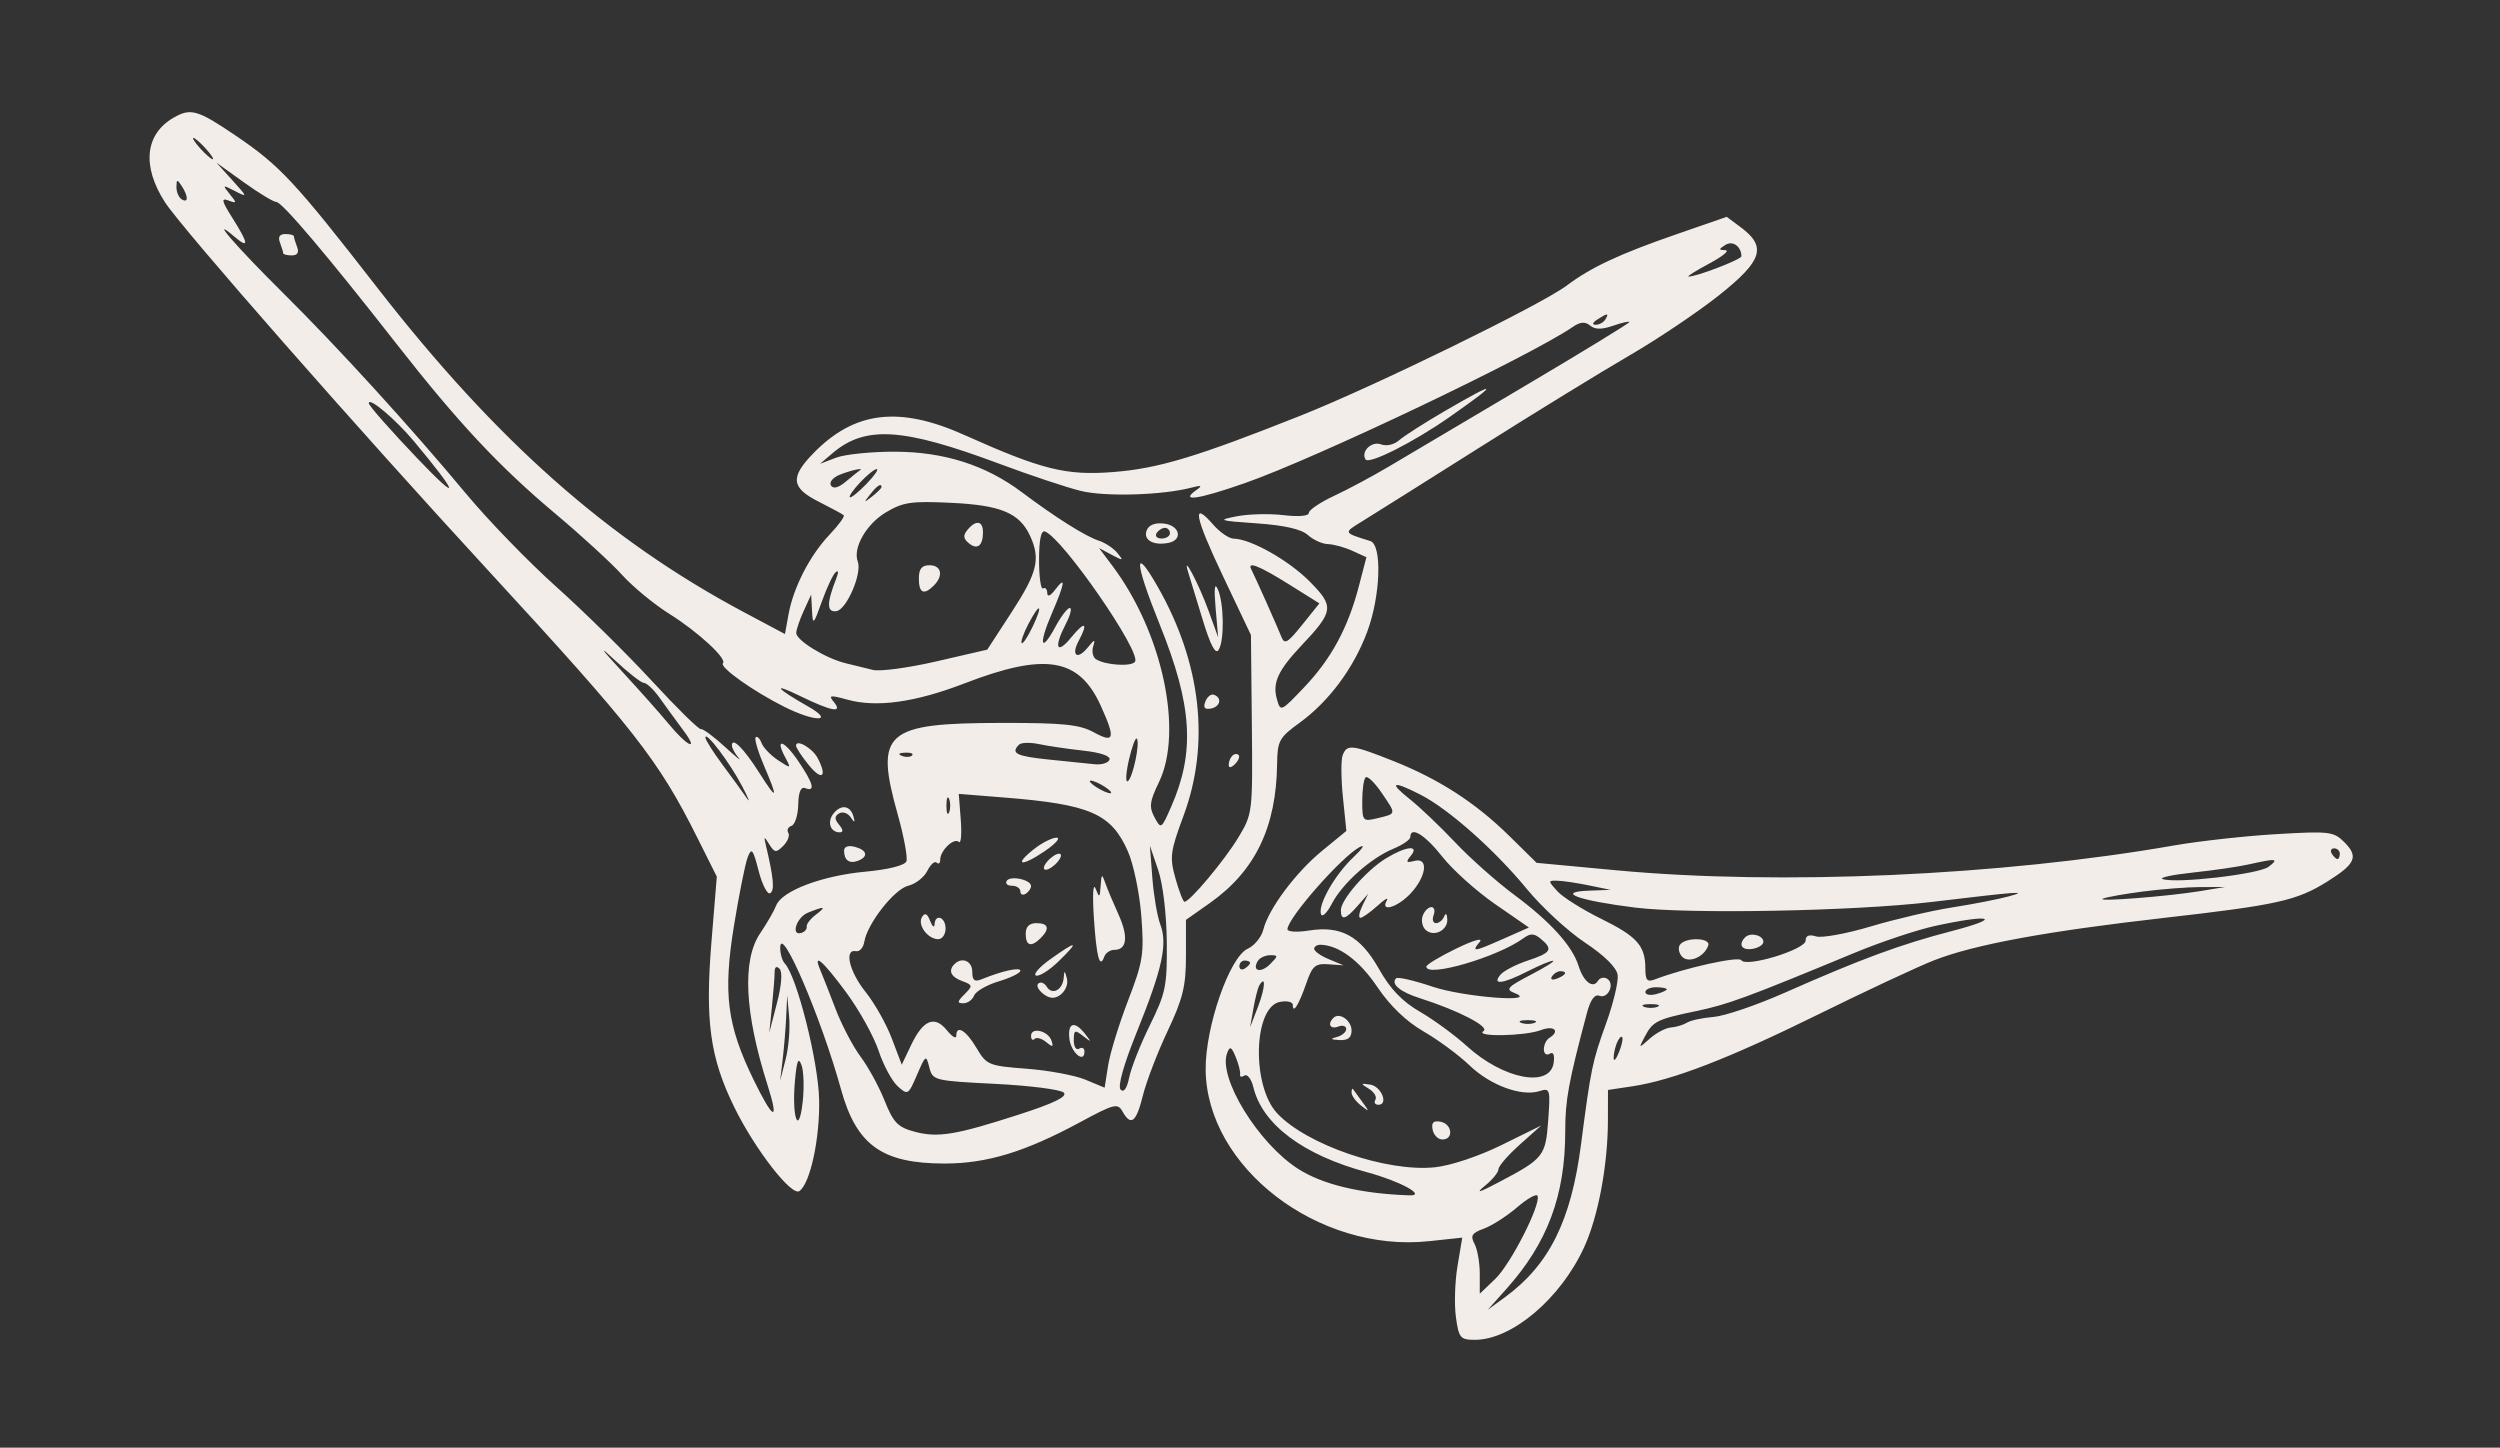 <?xml version="1.0" encoding="UTF-8"?> <svg xmlns="http://www.w3.org/2000/svg" width="468" height="271" viewBox="0 0 468 271" fill="none"><rect x="0" y="0" width="468" height="271" fill="#333333" stroke="none"/><path fill-rule="evenodd" clip-rule="evenodd" d="M32.512 22.021C27.139 25.102 26.523 31.12 30.889 37.867C34.123 42.863 66.957 80.271 91.407 106.813C118.702 136.444 123.263 142.268 130.486 156.711L134.186 164.108L133.193 176.211C131.967 191.152 132.913 198.009 137.482 207.313C141.337 215.162 148.183 223.98 149.64 222.973C151.674 221.568 153.507 213.074 153.342 205.813C153.18 198.645 149.159 182.723 146.915 180.363C146.418 179.841 146.033 178.491 146.059 177.363C146.161 172.863 153.752 190.578 157.432 203.905C160.323 214.376 165.116 217.813 176.823 217.813C184.764 217.813 191.885 215.643 202.167 210.089C208.558 206.637 209.237 206.464 210.133 208.064C211.714 210.89 212.699 210.116 213.954 205.063C214.602 202.451 216.68 197.033 218.572 193.025C221.435 186.958 222.012 184.602 222.012 178.967V172.198L226.469 169.057C234.956 163.075 238.919 154.886 239.073 143.014C239.129 138.681 239.459 138.077 243.28 135.303C248.775 131.313 253.374 125.134 255.928 118.308C258.445 111.58 258.774 101.988 256.512 101.282C251.41 99.688 251.444 99.773 255.036 97.566C256.948 96.391 266.837 90.174 277.012 83.75C287.187 77.326 299.829 69.564 305.106 66.5C310.383 63.437 317.943 58.348 321.905 55.191C329.946 48.784 330.763 46.184 325.876 42.552L323.24 40.592L313.876 43.837C303.146 47.554 297.877 50.018 293.269 53.473C288.452 57.084 257.266 72.326 243.512 77.791C223.999 85.545 216.86 87.697 208.46 88.361C199.574 89.063 195.065 87.944 180.512 81.422C168.303 75.951 159.932 76.968 152.262 84.852C147.88 89.356 148.096 91.31 153.262 93.916C155.6 95.094 157.706 96.235 157.944 96.451C158.181 96.667 156.992 98.299 155.301 100.078C151.619 103.953 148.529 109.952 147.613 115.003L146.944 118.693L139.228 114.583C113.832 101.055 92.884 82.499 70.532 53.731C55.221 34.026 52.385 30.982 44.143 25.402C36.98 20.552 35.714 20.184 32.512 22.021ZM37.512 27.813C38.507 28.913 39.547 29.813 39.822 29.813C40.097 29.813 39.507 28.913 38.512 27.813C37.517 26.713 36.477 25.813 36.202 25.813C35.927 25.813 36.517 26.713 37.512 27.813ZM43.512 33.76C46.367 36.912 46.391 37.01 44.012 35.779C41.645 34.554 41.592 34.584 43.012 36.337C44.37 38.013 44.348 38.126 42.772 37.535C41.346 37.001 41.482 37.597 43.522 40.828C46.603 45.709 46.677 46.691 43.779 44.218C39.032 40.168 44.227 46.165 52.956 54.813C63.252 65.013 76.912 79.994 87.227 92.398C91.382 97.395 98.996 105.252 104.147 109.857C109.298 114.463 117.337 122.38 122.012 127.45C126.687 132.52 130.825 136.589 131.206 136.491C131.588 136.393 133.613 137.887 135.706 139.81C137.8 141.734 138.95 142.656 138.262 141.86C137.575 141.064 137.012 140.026 137.012 139.554C137.012 137.886 139.242 140.106 142.11 144.628C145.533 150.026 145.746 149.692 142.987 143.254C141.873 140.656 141.187 138.304 141.463 138.028C141.739 137.752 142.238 138.239 142.572 139.11C142.907 139.981 144.3 141.427 145.669 142.324C148.102 143.918 148.132 143.906 147.004 141.798C144.985 138.025 146.733 138.509 149.423 142.467C152.258 146.639 152.692 148.286 150.762 147.55C149.915 147.228 149.485 148.223 149.429 150.638C149.383 152.598 148.818 154.378 148.173 154.593C147.527 154.808 147.256 155.399 147.57 155.906C147.883 156.413 147.462 157.506 146.633 158.335C145.292 159.676 145.006 159.648 144.022 158.077C143.013 156.467 142.958 156.488 143.39 158.313C144.827 164.392 145.033 166.682 144.186 167.205C143.668 167.526 142.694 165.656 142.022 163.051C140.962 158.938 140.691 158.6 139.966 160.49C139.506 161.688 138.352 167.442 137.402 173.277C135.334 185.967 136.092 191.918 141.082 202.151C144.794 209.764 145.93 210.19 143.685 203.128C139.37 189.552 138.896 179.738 142.31 174.703C143.575 172.838 144.919 170.503 145.299 169.512C146.342 166.787 153.844 163.936 161.948 163.182C166.325 162.776 169.384 162.008 169.677 161.243C169.944 160.547 169.218 156.612 168.064 152.497C163.72 137.018 165.599 135.36 187.512 135.331C199.059 135.316 202.081 135.624 204.762 137.089C208.629 139.202 208.864 138.287 206.048 132.084C201.99 123.143 195.653 122.107 180.585 127.918C171.362 131.474 164.122 132.49 158.685 130.988C155.403 130.082 155.035 130.136 156.062 131.374C157.89 133.576 155.743 133.202 149.729 130.27C144.37 127.659 145.264 128.84 151.187 132.198C156.418 135.163 152.683 135.255 146.799 132.305C140.973 129.385 134.623 124.869 135.337 124.154C136.155 123.336 130.634 118.251 125.315 114.924C122.456 113.135 118.476 109.855 116.469 107.634C114.462 105.413 108.844 100.259 103.984 96.181C93.443 87.338 85.767 79.13 74.179 64.313C61.271 47.808 52.806 37.813 51.736 37.813C51.21 37.813 48.47 36.156 45.646 34.13L40.512 30.448L43.512 33.76ZM33.027 35.004C33.019 35.934 33.462 36.973 34.012 37.313C35.278 38.095 35.278 36.771 34.012 34.813C33.177 33.52 33.041 33.547 33.027 35.004ZM52.405 45.395C52.739 46.265 53.012 47.165 53.012 47.395C53.012 47.625 53.735 47.813 54.619 47.813C55.674 47.813 56.017 47.269 55.619 46.231C55.285 45.361 55.012 44.461 55.012 44.231C55.012 44.001 54.289 43.813 53.405 43.813C52.35 43.813 52.007 44.357 52.405 45.395ZM322.986 45.85C321.694 46.667 321.697 46.79 323.012 46.843C323.837 46.876 322.487 47.988 320.012 49.313C317.537 50.638 315.769 51.743 316.084 51.768C317.398 51.872 326.011 48.571 325.997 47.969C325.953 46.106 324.357 44.983 322.986 45.85ZM299.012 59.813C298.111 60.395 297.987 60.788 298.703 60.798C299.358 60.806 300.172 60.363 300.512 59.813C301.279 58.571 300.933 58.571 299.012 59.813ZM294.444 61.189C286.309 66.743 246.314 85.796 233.058 90.432C224.164 93.542 220.696 94.019 224.041 91.672C225.15 90.893 224.897 90.8 223.012 91.291C217.548 92.713 206.905 93.025 202.31 91.896C199.671 91.248 192.787 88.952 187.012 86.795C168.971 80.057 161.993 79.617 155.857 84.832L153.512 86.824L156.512 85.679C158.162 85.049 163.112 84.544 167.512 84.557C176.738 84.583 184.536 87.072 191.296 92.148C197.548 96.842 203.262 100.44 205.685 101.209C206.865 101.584 208.435 102.622 209.172 103.515C210.383 104.984 210.283 105.018 208.131 103.871L205.749 102.602L208.266 105.958C217.601 118.4 221.568 136.902 216.948 146.444C215.209 150.037 215.08 151.069 216.126 153.01C217.341 155.267 217.404 155.226 219.262 150.982C223.751 140.73 223.201 132.045 217.109 116.934C212.344 105.114 212.174 101.847 216.744 109.868C224.869 124.131 226.566 139.211 221.563 152.693C219.066 159.425 218.932 160.457 220.048 164.443C220.721 166.847 221.483 168.813 221.74 168.813C222.74 168.813 229.211 161.09 231.794 156.813C234.486 152.357 234.51 152.151 234.345 135.596L234.177 118.879L228.935 107.839C223.62 96.646 223.029 93.517 227.118 98.22C228.358 99.646 230.079 100.823 230.942 100.835C234.14 100.88 241.242 104.887 245.189 108.874C249.804 113.535 249.688 114.424 243.627 120.847C239.264 125.473 238.185 127.805 239.019 130.813C239.708 133.299 239.737 133.287 244.129 128.674C249.202 123.347 252.34 117.555 254.371 109.767L255.794 104.313L253.153 103.108C251.701 102.445 249.647 101.883 248.591 101.858C247.534 101.833 245.849 101.071 244.846 100.163C243.627 99.059 240.457 98.335 235.268 97.973C228.119 97.476 227.825 97.372 231.512 96.652C233.712 96.222 237.649 96.124 240.262 96.435C243.093 96.772 245.012 96.603 245.012 96.017C245.012 95.476 247.149 94.035 249.762 92.814C252.375 91.594 256.987 89.124 260.012 87.326C263.037 85.527 274.399 78.796 285.262 72.368C296.125 65.939 305.012 60.508 305.012 60.298C305.012 60.089 303.653 60.391 301.991 60.97C299.856 61.714 298.59 61.707 297.673 60.947C296.735 60.168 295.84 60.236 294.444 61.189ZM270.512 76.92C266.662 79.159 262.79 81.637 261.907 82.426C260.997 83.24 259.545 83.571 258.556 83.191C256.782 82.511 254.706 84.508 255.631 86.005C256.25 87.007 264.605 82.792 271.334 78.083C280.798 71.459 280.537 71.089 270.512 76.92ZM69.037 75.49C69.051 75.943 73.143 80.588 78.13 85.813C86.299 94.373 85.98 92.764 77.494 82.609C74.031 78.465 68.999 74.229 69.037 75.49ZM157.198 88.868C155.925 89.378 155.182 90.279 155.547 90.87C155.984 91.577 156.943 91.328 158.361 90.139C159.544 89.146 160.7 88.217 160.929 88.074C161.9 87.466 159.327 88.014 157.198 88.868ZM161.016 90.309C159.726 91.682 158.86 92.933 159.091 93.09C159.323 93.247 160.721 92.124 162.198 90.594C163.676 89.064 164.542 87.813 164.123 87.813C163.703 87.813 162.305 88.936 161.016 90.309ZM162.884 92.563C161.641 94.149 161.676 94.184 163.262 92.941C164.225 92.186 165.012 91.398 165.012 91.191C165.012 90.368 164.191 90.897 162.884 92.563ZM165.799 95.941C162.166 98.116 159.612 102.608 160.577 105.123C161.416 107.309 158.486 114.126 156.588 114.405C154.746 114.675 154.733 112.907 156.543 108.313C157.01 107.126 156.961 106.647 156.421 107.134C155.921 107.585 154.759 110.06 153.84 112.634C152.289 116.972 152.155 117.094 152.008 114.313L151.85 111.313L150.476 114.313C149.72 115.963 149.082 117.831 149.057 118.464C149.003 119.844 154.519 123.239 158.304 124.157C159.794 124.518 162.089 125.081 163.406 125.409C164.723 125.737 170.079 125.017 175.308 123.809L184.816 121.612L189.414 114.541C194.188 107.199 194.807 104.653 192.858 100.374C190.885 96.044 187.419 94.578 178.091 94.13C170.567 93.768 169.056 93.991 165.799 95.941ZM181.122 99.18C180.265 100.213 180.319 100.823 181.342 101.672C182.945 103.002 184.012 102.193 184.012 99.646C184.012 97.478 182.71 97.268 181.122 99.18ZM214.657 99.297C213.976 101.071 215.889 102.176 218.704 101.634C221.495 101.096 220.879 98.356 217.89 98.009C216.206 97.814 215.049 98.275 214.657 99.297ZM194.512 104.849C194.512 108.025 194.85 110.415 195.262 110.159C195.674 109.904 196.026 110.284 196.044 111.004C196.063 111.811 196.638 111.569 197.544 110.372C199.587 107.671 199.377 109.093 196.876 114.908C194.368 120.737 194.849 122.387 197.579 117.319C198.617 115.391 199.826 113.813 200.265 113.813C200.704 113.813 200.377 115.141 199.538 116.763C197.217 121.251 197.782 122.682 200.543 119.313C203.109 116.182 203.785 116.499 201.931 119.964C200.461 122.711 201.659 123.625 203.604 121.24C204.916 119.631 205.087 119.596 204.637 121.031C204.341 121.976 204.594 123.055 205.2 123.429C207.005 124.545 211.882 124.832 212.484 123.859C213.639 121.99 198.958 100.768 195.635 99.502C194.885 99.216 194.512 100.991 194.512 104.849ZM216.512 99.813C216.172 100.363 216.596 100.813 217.453 100.813C218.31 100.813 219.012 100.363 219.012 99.813C219.012 99.263 218.589 98.813 218.071 98.813C217.553 98.813 216.852 99.263 216.512 99.813ZM172.012 108.313C172.012 111.043 172.948 111.477 174.812 109.613C176.652 107.773 176.24 105.813 174.012 105.813C172.545 105.813 172.012 106.48 172.012 108.313ZM222.418 107.096C222.724 108.076 223.94 112.059 225.121 115.947C226.59 120.783 227.539 122.589 228.125 121.665C229.227 119.926 229.135 112.903 227.977 110.313C227.374 108.964 227.239 110.104 227.561 113.813L228.039 119.313L226.233 114.313C224.442 109.357 221.22 103.261 222.418 107.096ZM234.23 106.563C234.988 108.043 239.143 117.35 239.843 119.137C240.462 120.719 240.986 120.428 243.775 116.958L246.992 112.955L241.283 109.384C235.768 105.934 233.428 104.998 234.23 106.563ZM192.464 116.906C191.584 118.607 191.042 120.176 191.259 120.393C191.476 120.61 192.402 119.219 193.317 117.3C195.373 112.988 194.661 112.658 192.464 116.906ZM116.554 125.813C119.85 129.388 123.67 133.683 125.042 135.357C128.617 139.719 131.003 140.873 127.95 136.763C126.54 134.865 124.515 132.09 123.45 130.594C122.384 129.099 121.079 127.862 120.55 127.844C120.021 127.827 117.557 125.901 115.074 123.563C111.959 120.63 112.417 121.327 116.554 125.813ZM225.639 131.343C225.2 132.488 225.507 132.864 226.694 132.636C228.47 132.294 228.812 130.58 227.21 130.046C226.687 129.871 225.98 130.455 225.639 131.343ZM132.048 138.054C132.028 138.462 133.475 140.759 135.262 143.159C137.049 145.559 139.091 148.376 139.799 149.418C140.507 150.46 140.117 149.455 138.932 147.183C136.664 142.832 132.109 136.793 132.048 138.054ZM211.326 142.283C210.764 144.74 210.671 146.524 211.119 146.247C212.06 145.665 213.476 138.944 212.8 138.268C212.552 138.019 211.888 139.826 211.326 142.283ZM149.017 139.594C149.02 139.99 150.129 141.663 151.481 143.313C153.918 146.286 154.911 145.362 153.04 141.865C152.047 140.01 149.008 138.294 149.017 139.594ZM190.755 139.403C189.15 141.008 190.252 141.564 196.262 142.18C199.7 142.532 203.591 142.932 204.911 143.067C206.23 143.202 207.484 142.815 207.696 142.207C207.932 141.531 206.023 140.873 202.797 140.519C199.89 140.199 196.159 139.65 194.505 139.299C192.851 138.948 191.164 138.995 190.755 139.403ZM251.349 141.377C251.019 142.237 251.04 145.778 251.395 149.245L252.041 155.549L247.531 159.244C242.549 163.326 237.473 170.128 236.493 174.034C236.144 175.424 234.827 177.032 233.566 177.606C230.174 179.152 225.624 192.239 225.699 200.235C225.871 218.519 246.782 234.57 267.534 232.348L273.734 231.684L272.845 236.998C272.356 239.921 272.222 244.225 272.546 246.563C273.088 250.48 273.368 250.813 276.113 250.813C283.05 250.813 292.195 243.044 296.574 233.433C299.203 227.663 300.993 218.064 301.004 209.677L301.012 204.04L305.521 203.364C313.131 202.223 323.525 198.208 340.378 189.899C349.252 185.524 358.987 180.973 362.012 179.785C369.517 176.837 383.015 174.343 405.012 171.84C426.382 169.407 429.962 168.608 435.75 164.977C440.987 161.691 441.552 160.353 438.845 157.646C436.86 155.661 436.04 155.564 426.117 156.153C420.284 156.498 411.687 157.449 407.012 158.265C374.478 163.946 333.251 165.783 302.584 162.919L287.656 161.524L282.584 156.533C276.231 150.281 269.416 145.871 260.841 142.464C253.078 139.379 252.156 139.273 251.349 141.377ZM168.825 141.496C169.546 141.785 170.409 141.749 170.741 141.417C171.073 141.085 170.483 140.849 169.429 140.892C168.264 140.94 168.027 141.177 168.825 141.496ZM230.679 141.48C230.312 141.846 230.012 142.611 230.012 143.18C230.012 143.806 230.478 143.747 231.195 143.03C231.846 142.379 232.146 141.614 231.862 141.33C231.578 141.045 231.045 141.113 230.679 141.48ZM255.636 145.523C255.293 145.866 255.012 147.88 255.012 149.999C255.012 153.695 255.124 153.824 257.762 153.191C261.464 152.303 261.424 152.509 258.685 148.473C257.351 146.507 255.979 145.179 255.636 145.523ZM204.012 146.243C204.012 146.518 204.912 147.224 206.012 147.813C207.112 148.402 208.012 148.658 208.012 148.383C208.012 148.108 207.112 147.402 206.012 146.813C204.912 146.224 204.012 145.968 204.012 146.243ZM263.92 149.61C265.795 151.097 269.62 154.74 272.42 157.706C275.221 160.672 280.212 165.102 283.512 167.549C290.23 172.53 294.348 177.084 295.505 180.813C296.423 183.768 298.189 185.144 299.124 183.632C299.489 183.041 300.269 182.854 300.857 183.217C302.357 184.144 301.046 187.04 299.41 186.412C298.52 186.071 297.734 187.147 297.08 189.605C293.611 202.641 293.012 205.913 293.012 211.813C293.012 223.772 289.691 232.673 282.029 241.25L278.512 245.188L281.722 242.842C289.997 236.794 294.099 228.573 295.956 214.313C297.828 199.938 298.068 198.776 300.669 191.567C302.027 187.801 302.998 183.728 302.825 182.516C302.627 181.124 300.375 178.891 296.704 176.45C293.51 174.325 288.626 169.825 285.852 166.45C279.828 159.121 271.177 151.448 265.91 148.761C260.639 146.072 259.872 146.399 263.92 149.61ZM177.17 150.813C177.17 152.188 177.397 152.751 177.674 152.063C177.952 151.376 177.952 150.251 177.674 149.563C177.397 148.876 177.17 149.438 177.17 150.813ZM179.855 153.464C180.06 156.131 179.901 157.997 179.501 157.611C178.609 156.749 176.012 159.204 176.012 160.908C176.012 161.589 175.715 161.849 175.351 161.486C174.988 161.122 174.197 161.815 173.593 163.026C172.99 164.236 171.384 165.489 170.025 165.81C167.43 166.422 162.355 172.898 161.794 176.313C161.613 177.413 160.913 178.201 160.238 178.063C157.97 177.601 158.986 181.898 162.045 185.705C163.714 187.781 165.918 191.691 166.944 194.393L168.809 199.307L170.575 195.604C172.81 190.917 174.962 190.033 177.253 192.863C178.221 194.057 179.012 194.535 179.012 193.924C179.012 191.771 180.837 192.851 182.789 196.159C184.684 199.371 185.062 199.528 192.201 200.068C196.292 200.377 201.248 201.303 203.214 202.124L206.788 203.617L207.438 199.465C207.796 197.181 209.476 191.713 211.17 187.313C213.972 180.039 214.197 178.606 213.66 171.521C213.334 167.235 212.198 161.76 211.134 159.355C208.008 152.289 204.079 150.58 187.997 149.296L179.482 148.616L179.855 153.464ZM156.076 152.236C154.772 153.807 155.399 155.813 157.193 155.813C157.894 155.813 157.857 155.331 157.086 154.402C156.199 153.333 156.196 152.817 157.075 152.274C157.713 151.879 158.67 152.177 159.2 152.935C160.006 154.086 160.1 154.077 159.776 152.876C159.216 150.806 157.508 150.51 156.076 152.236ZM264.012 156.692C264.012 157.175 262.574 158.166 260.816 158.894C256.564 160.655 251.287 165.382 249.3 169.211C248.414 170.917 247.51 171.781 247.29 171.131C246.689 169.351 249.911 163.712 253.411 160.42C255.116 158.816 255.612 157.987 254.512 158.579C251.097 160.416 241.012 171.906 241.012 173.96C241.012 174.442 242.807 174.55 245.001 174.199C251.036 173.234 254.66 175.22 258.153 181.408C260.264 185.15 262.508 187.489 265.825 189.407C268.403 190.898 272.35 193.79 274.596 195.833C281.431 202.051 290.17 203.728 290.846 198.952C291.059 197.449 290.786 196.834 290.096 197.261C289.5 197.63 289.012 197.256 289.012 196.431C289.012 195.606 289.462 194.653 290.012 194.313C292.124 193.008 290.938 191.89 288.447 192.838C285.442 193.98 275.948 194.141 277.713 193.019C278.954 192.23 272.978 189.144 265.776 186.855C262.077 185.679 260.304 184.187 261.356 183.136C261.655 182.836 264.713 183.541 268.15 184.702C273.98 186.671 288.352 187.783 283.512 185.891C281.779 185.213 282.18 184.761 286.512 182.507C289.262 181.077 291.157 179.885 290.722 179.86C290.288 179.834 288.168 180.713 286.012 181.813C281.351 184.191 279.225 184.466 280.875 182.478C281.485 181.743 283.79 180.546 285.998 179.818C290.406 178.363 290.796 177.709 288.428 175.743C287.175 174.703 286.497 174.683 285.178 175.646C280.353 179.17 267.012 183.066 267.012 180.951C267.012 180.582 269.534 179.06 272.617 177.568C275.863 175.997 277.705 175.478 276.994 176.334C275.385 178.274 275.864 178.209 281.487 175.721L286.216 173.629L279.864 169.234C276.37 166.817 271.937 162.836 270.012 160.387C266.785 156.281 264.012 154.574 264.012 156.692ZM193.594 158.927C189.669 162.014 191.14 162.344 195.534 159.362C197.601 157.96 198.614 156.813 197.786 156.813C196.959 156.813 195.072 157.764 193.594 158.927ZM158.012 159.24C158.012 161.032 159.001 161.754 160.61 161.137C162.62 160.366 162.338 159.132 160.012 158.523C158.806 158.208 158.012 158.493 158.012 159.24ZM215.716 164.313C215.968 167.613 216.639 171.543 217.207 173.046C218.6 176.73 217.608 181.294 212.848 193.099C210.321 199.367 209.19 203.391 209.788 203.989C210.387 204.588 210.976 203.742 211.384 201.702C211.74 199.922 213.49 195.506 215.272 191.889C218.232 185.881 218.504 184.536 218.422 176.313C218.37 171.071 217.691 165.434 216.796 162.813L215.259 158.313L215.716 164.313ZM259.469 160.676C255.807 162.909 251.012 168.417 251.012 170.39C251.012 172.394 251.884 172.164 254.158 169.563L256.125 167.313L255.033 169.563C254.433 170.801 254.266 171.813 254.662 171.813C255.059 171.813 256.497 170.801 257.859 169.563C259.22 168.325 260.01 167.876 259.614 168.563C258.307 170.832 261.589 169.892 264.024 167.3C267.038 164.092 267.494 160.454 264.793 161.16C263.249 161.564 263.116 161.392 264.077 160.234C265.822 158.132 263.235 158.379 259.469 160.676ZM436.512 159.813C436.852 160.363 437.328 160.813 437.571 160.813C437.814 160.813 438.012 160.363 438.012 159.813C438.012 159.263 437.535 158.813 436.953 158.813C436.371 158.813 436.172 159.263 436.512 159.813ZM196.012 161.313C195.318 162.15 195.209 162.813 195.767 162.813C196.317 162.813 197.327 162.138 198.012 161.313C198.706 160.476 198.815 159.813 198.257 159.813C197.707 159.813 196.697 160.488 196.012 161.313ZM421.012 161.807C419.087 162.244 414.362 162.934 410.512 163.342C406.662 163.75 404.112 164.297 404.846 164.559C407.339 165.449 422.849 163.653 424.685 162.261C426.718 160.721 426.128 160.648 421.012 161.807ZM188.454 164.907C188.146 165.405 188.596 165.813 189.453 165.813C190.31 165.813 191.012 166.29 191.012 166.872C191.012 167.454 191.462 167.653 192.012 167.313C192.562 166.973 193.012 166.324 193.012 165.871C193.012 164.666 189.112 163.842 188.454 164.907ZM206.041 165.813C205.886 168.099 205.803 168.141 205.073 166.313C204.627 165.196 204.495 167.624 204.773 171.813C205.266 179.242 205.87 181.478 206.732 179.063C206.978 178.376 207.83 177.813 208.627 177.813C210.975 177.813 211.258 175.314 209.379 171.18C208.412 169.053 207.304 166.413 206.916 165.313C206.284 163.518 206.194 163.57 206.041 165.813ZM291.534 166.838C292.542 167.951 296.235 170.274 299.741 172C306.494 175.325 308.012 177.042 308.012 181.354C308.012 183.489 308.364 183.892 309.762 183.355C315.358 181.205 325.483 178.956 325.975 179.753C326.845 181.161 338.012 177.754 338.012 176.081C338.012 175.147 338.661 174.884 339.955 175.295C341.024 175.634 345.637 174.795 350.205 173.43C354.774 172.065 361.662 170.457 365.512 169.858C369.362 169.259 374.087 168.336 376.012 167.808C379.898 166.742 378.17 166.867 361.512 168.856C347.183 170.568 316.19 171.152 306.102 169.9C295.423 168.576 291.056 166.963 297.512 166.728L301.512 166.583L297.512 165.756C295.312 165.301 292.655 164.902 291.607 164.871C289.758 164.815 289.755 164.872 291.534 166.838ZM401.16 166.89C397.667 167.343 394.292 167.946 393.66 168.229C392.224 168.873 405.946 167.8 412.012 166.794L416.512 166.048L412.012 166.057C409.537 166.062 404.654 166.437 401.16 166.89ZM151.262 170.844C149.07 171.725 147.947 175.335 150.087 174.621C150.678 174.424 151.098 173.896 151.02 173.447C150.943 172.998 151.696 172.011 152.695 171.254C154.785 169.669 154.434 169.569 151.262 170.844ZM266.348 171.38C266.017 172.242 266.226 173.427 266.812 174.013C268.304 175.505 271.028 174.237 270.933 172.094C270.887 171.047 270.646 170.828 270.35 171.563C270.072 172.251 269.385 172.813 268.822 172.813C268.259 172.813 268.057 172.138 268.374 171.313C268.69 170.488 268.499 169.813 267.949 169.813C267.399 169.813 266.679 170.518 266.348 171.38ZM172.598 171.673C171.7 173.126 173.671 175.813 175.634 175.813C176.392 175.813 177.012 174.913 177.012 173.813C177.012 171.673 175.06 170.966 174.942 173.063C174.903 173.751 174.531 173.443 174.114 172.379C173.573 170.997 173.141 170.795 172.598 171.673ZM362.31 173.32C358.898 174.061 352.148 176.308 347.31 178.313C326.774 186.821 323.505 188.024 317.484 189.283C310.123 190.824 309.413 191.18 307.872 194.119C306.727 196.302 306.732 196.303 308.881 194.395C310.069 193.34 311.83 192.418 312.794 192.347C313.758 192.276 315.115 191.868 315.808 191.439C316.502 191.01 318.744 190.528 320.791 190.368C322.837 190.208 328.787 188.187 334.012 185.877C348.538 179.454 355.684 176.819 365.512 174.257C375.096 171.759 372.708 171.06 362.31 173.32ZM192.012 174.813C192.012 177.08 193.049 177.376 194.812 175.613C196.575 173.85 196.279 172.813 194.012 172.813C192.679 172.813 192.012 173.48 192.012 174.813ZM326.713 175.445C325.346 176.812 326.04 177.948 328.052 177.633C329.173 177.457 330.097 176.863 330.104 176.313C330.121 175.096 327.686 174.473 326.713 175.445ZM314.458 176.9C314.089 177.498 314.299 178.5 314.927 179.128C316.183 180.384 319.08 179.11 319.786 176.992C320.285 175.493 315.38 175.409 314.458 176.9ZM196.664 179.534C194.56 181.031 193.34 182.422 193.953 182.627C194.565 182.831 196.489 181.606 198.229 179.905C202.128 176.094 201.656 175.982 196.664 179.534ZM246.012 177.62C246.012 178.064 247.25 178.94 248.762 179.567L251.512 180.708L248.672 180.51C246.21 180.339 245.656 180.823 244.514 184.137C243.15 188.097 242.012 189.908 242.012 188.118C242.012 187.553 240.931 187.297 239.609 187.55C234.633 188.501 234.261 203.237 239.082 208.406C244.584 214.304 259.591 219.446 268.591 218.517C271.56 218.211 276.825 216.455 281.113 214.342L288.512 210.696L284.512 214.264C282.312 216.226 280.512 218.303 280.512 218.88C280.512 219.456 279.387 220.839 278.012 221.953C276.138 223.472 276.764 223.32 280.512 221.347C288.997 216.88 289.338 216.454 289.826 209.709C290.248 203.873 290.173 203.627 288.174 204.261C284.825 205.325 278.953 203.158 275.087 199.432C273.121 197.537 269.262 194.687 266.512 193.1C263.253 191.219 260.233 188.318 257.839 184.767C254.523 179.849 250.688 176.982 247.262 176.858C246.575 176.833 246.012 177.176 246.012 177.62ZM235.471 179.88C234.298 181.777 236.008 182.245 237.75 180.503C239.309 178.945 239.312 178.813 237.785 178.813C236.875 178.813 235.833 179.293 235.471 179.88ZM153.546 181.563C153.957 182.526 155.243 185.797 156.403 188.832C157.563 191.868 159.683 195.918 161.115 197.832C162.547 199.747 164.572 203.46 165.615 206.084C167.218 210.116 168.072 211.007 171.127 211.836C175.546 213.036 178.834 212.498 190.85 208.61C197.368 206.502 199.871 205.272 199.139 204.54C198.562 203.963 192.804 203.226 186.343 202.902C174.857 202.326 174.582 202.258 173.968 199.813C173.364 197.409 173.275 197.463 171.666 201.209C170.043 204.986 169.933 205.051 168.043 203.341C166.972 202.371 165.365 199.381 164.473 196.697C163.582 194.012 160.864 189.115 158.434 185.815C154.067 179.882 152.094 178.166 153.546 181.563ZM178.679 180.48C177.458 181.701 177.99 182.869 180.126 183.66C182.109 184.393 182.136 184.546 180.555 186.127C179.175 187.507 179.135 187.813 180.334 187.813C181.139 187.813 182.047 187.163 182.352 186.369C182.657 185.575 184.73 184.379 186.959 183.711C189.188 183.043 191.012 182.149 191.012 181.725C191.012 180.997 187.657 181.733 183.762 183.316C182.424 183.86 182.012 183.531 182.012 181.92C182.012 179.905 180.085 179.073 178.679 180.48ZM232.012 180.872C232.012 181.454 232.462 181.653 233.012 181.313C233.562 180.973 234.012 180.497 234.012 180.254C234.012 180.011 233.562 179.813 233.012 179.813C232.462 179.813 232.012 180.29 232.012 180.872ZM145.012 181.973C145.012 182.832 144.787 185.734 144.511 188.423L144.011 193.313L145.437 187.813C146.314 184.433 146.507 181.947 145.938 181.363C145.36 180.77 145.012 180.999 145.012 181.973ZM199.128 183.004C198.97 185.303 196.98 186.379 195.955 184.72C195.496 183.978 194.772 183.72 194.345 184.146C193.667 184.825 195.647 186.782 197.012 186.782C198.643 186.782 200.139 184.803 199.726 183.193C199.328 181.641 199.224 181.608 199.128 183.004ZM290.519 182.802C290.169 183.368 290.57 183.536 291.46 183.195C293.192 182.53 293.509 181.813 292.071 181.813C291.553 181.813 290.855 182.258 290.519 182.802ZM235.73 184.496C235.464 184.946 234.971 186.888 234.632 188.813L234.018 192.313L235.519 188.4C236.855 184.916 236.994 182.358 235.73 184.496ZM308.012 185.719C308.012 186.218 308.912 186.39 310.012 186.103C311.112 185.815 312.012 185.407 312.012 185.196C312.012 184.986 311.112 184.813 310.012 184.813C308.912 184.813 308.012 185.221 308.012 185.719ZM147.176 190.313C147.074 192.513 146.777 196.113 146.516 198.313L146.043 202.313L147.068 198.313C147.632 196.113 147.929 192.513 147.728 190.313L147.361 186.313L147.176 190.313ZM307.762 188.475C308.45 188.753 309.575 188.753 310.262 188.475C310.95 188.198 310.387 187.971 309.012 187.971C307.637 187.971 307.075 188.198 307.762 188.475ZM249.61 190.549C248.453 191.705 249.029 192.744 250.512 192.175C251.337 191.858 252.012 192.064 252.012 192.633C252.012 193.201 251.225 193.872 250.262 194.124C248.945 194.468 249.069 194.61 250.762 194.697C252.344 194.779 253.012 194.251 253.012 192.92C253.012 191.021 250.729 189.429 249.61 190.549ZM284.762 191.475C285.45 191.753 286.575 191.753 287.262 191.475C287.95 191.198 287.387 190.971 286.012 190.971C284.637 190.971 284.075 191.198 284.762 191.475ZM200.196 194.486C200.501 197.065 203.012 199.161 203.012 196.837C203.012 196.209 202.562 195.973 202.012 196.313C201.462 196.653 201.012 195.949 201.012 194.75C201.012 192.816 201.211 192.724 202.762 193.941C204.348 195.184 204.383 195.149 203.14 193.563C201.139 191.012 199.833 191.421 200.196 194.486ZM193.012 193.906C193.012 194.588 193.308 194.85 193.67 194.488C194.032 194.126 195.005 194.389 195.833 195.072C197.064 196.088 197.247 196.041 196.842 194.813C196.23 192.961 193.012 192.199 193.012 193.906ZM302.636 195.352C302.293 196.245 302.041 197.502 302.075 198.145C302.11 198.787 302.57 198.235 303.097 196.918C303.624 195.6 303.876 194.344 303.657 194.125C303.438 193.906 302.978 194.458 302.636 195.352ZM229.719 197.135C227.97 201.691 235.512 214 242.991 218.8C247.599 221.757 254.777 223.468 263.833 223.769C267.156 223.879 262.075 221.102 255.94 219.453C243.97 216.237 236.321 210.519 234.629 203.522C234.257 201.987 233.505 201.008 232.958 201.346C232.41 201.685 232.044 201.591 232.143 201.137C232.243 200.684 231.88 199.228 231.337 197.903C230.52 195.909 230.24 195.776 229.719 197.135ZM148.816 202.313C148.197 209.18 149.52 212.866 150.257 206.328C150.561 203.638 150.462 200.509 150.038 199.375C149.457 197.821 149.156 198.545 148.816 202.313ZM256.283 203.838C257.257 204.442 257.793 205.358 257.474 205.874C257.155 206.391 257.404 206.813 258.026 206.813C259.986 206.813 258.587 203.351 256.501 203.038C254.664 202.762 254.647 202.823 256.283 203.838ZM253.012 204.524C253.012 205.098 253.799 206.186 254.762 206.941C256.381 208.21 256.402 208.163 255.045 206.313C254.238 205.213 253.451 204.126 253.295 203.896C253.139 203.667 253.012 203.95 253.012 204.524ZM268.185 211.472C268.38 212.485 269.208 213.313 270.026 213.313C272.169 213.313 271.86 210.407 269.671 209.986C268.335 209.729 267.928 210.136 268.185 211.472ZM284.012 226.003C282.087 227.654 279.281 229.454 277.776 230.002C275.519 230.824 275.213 231.32 276.026 232.84C276.569 233.853 277.012 236.37 277.012 238.434V242.187L279.92 239.401C282.8 236.642 288.453 225.549 287.834 223.872C287.657 223.393 285.937 224.352 284.012 226.003Z" fill="#F2EDE9"></path></svg> 